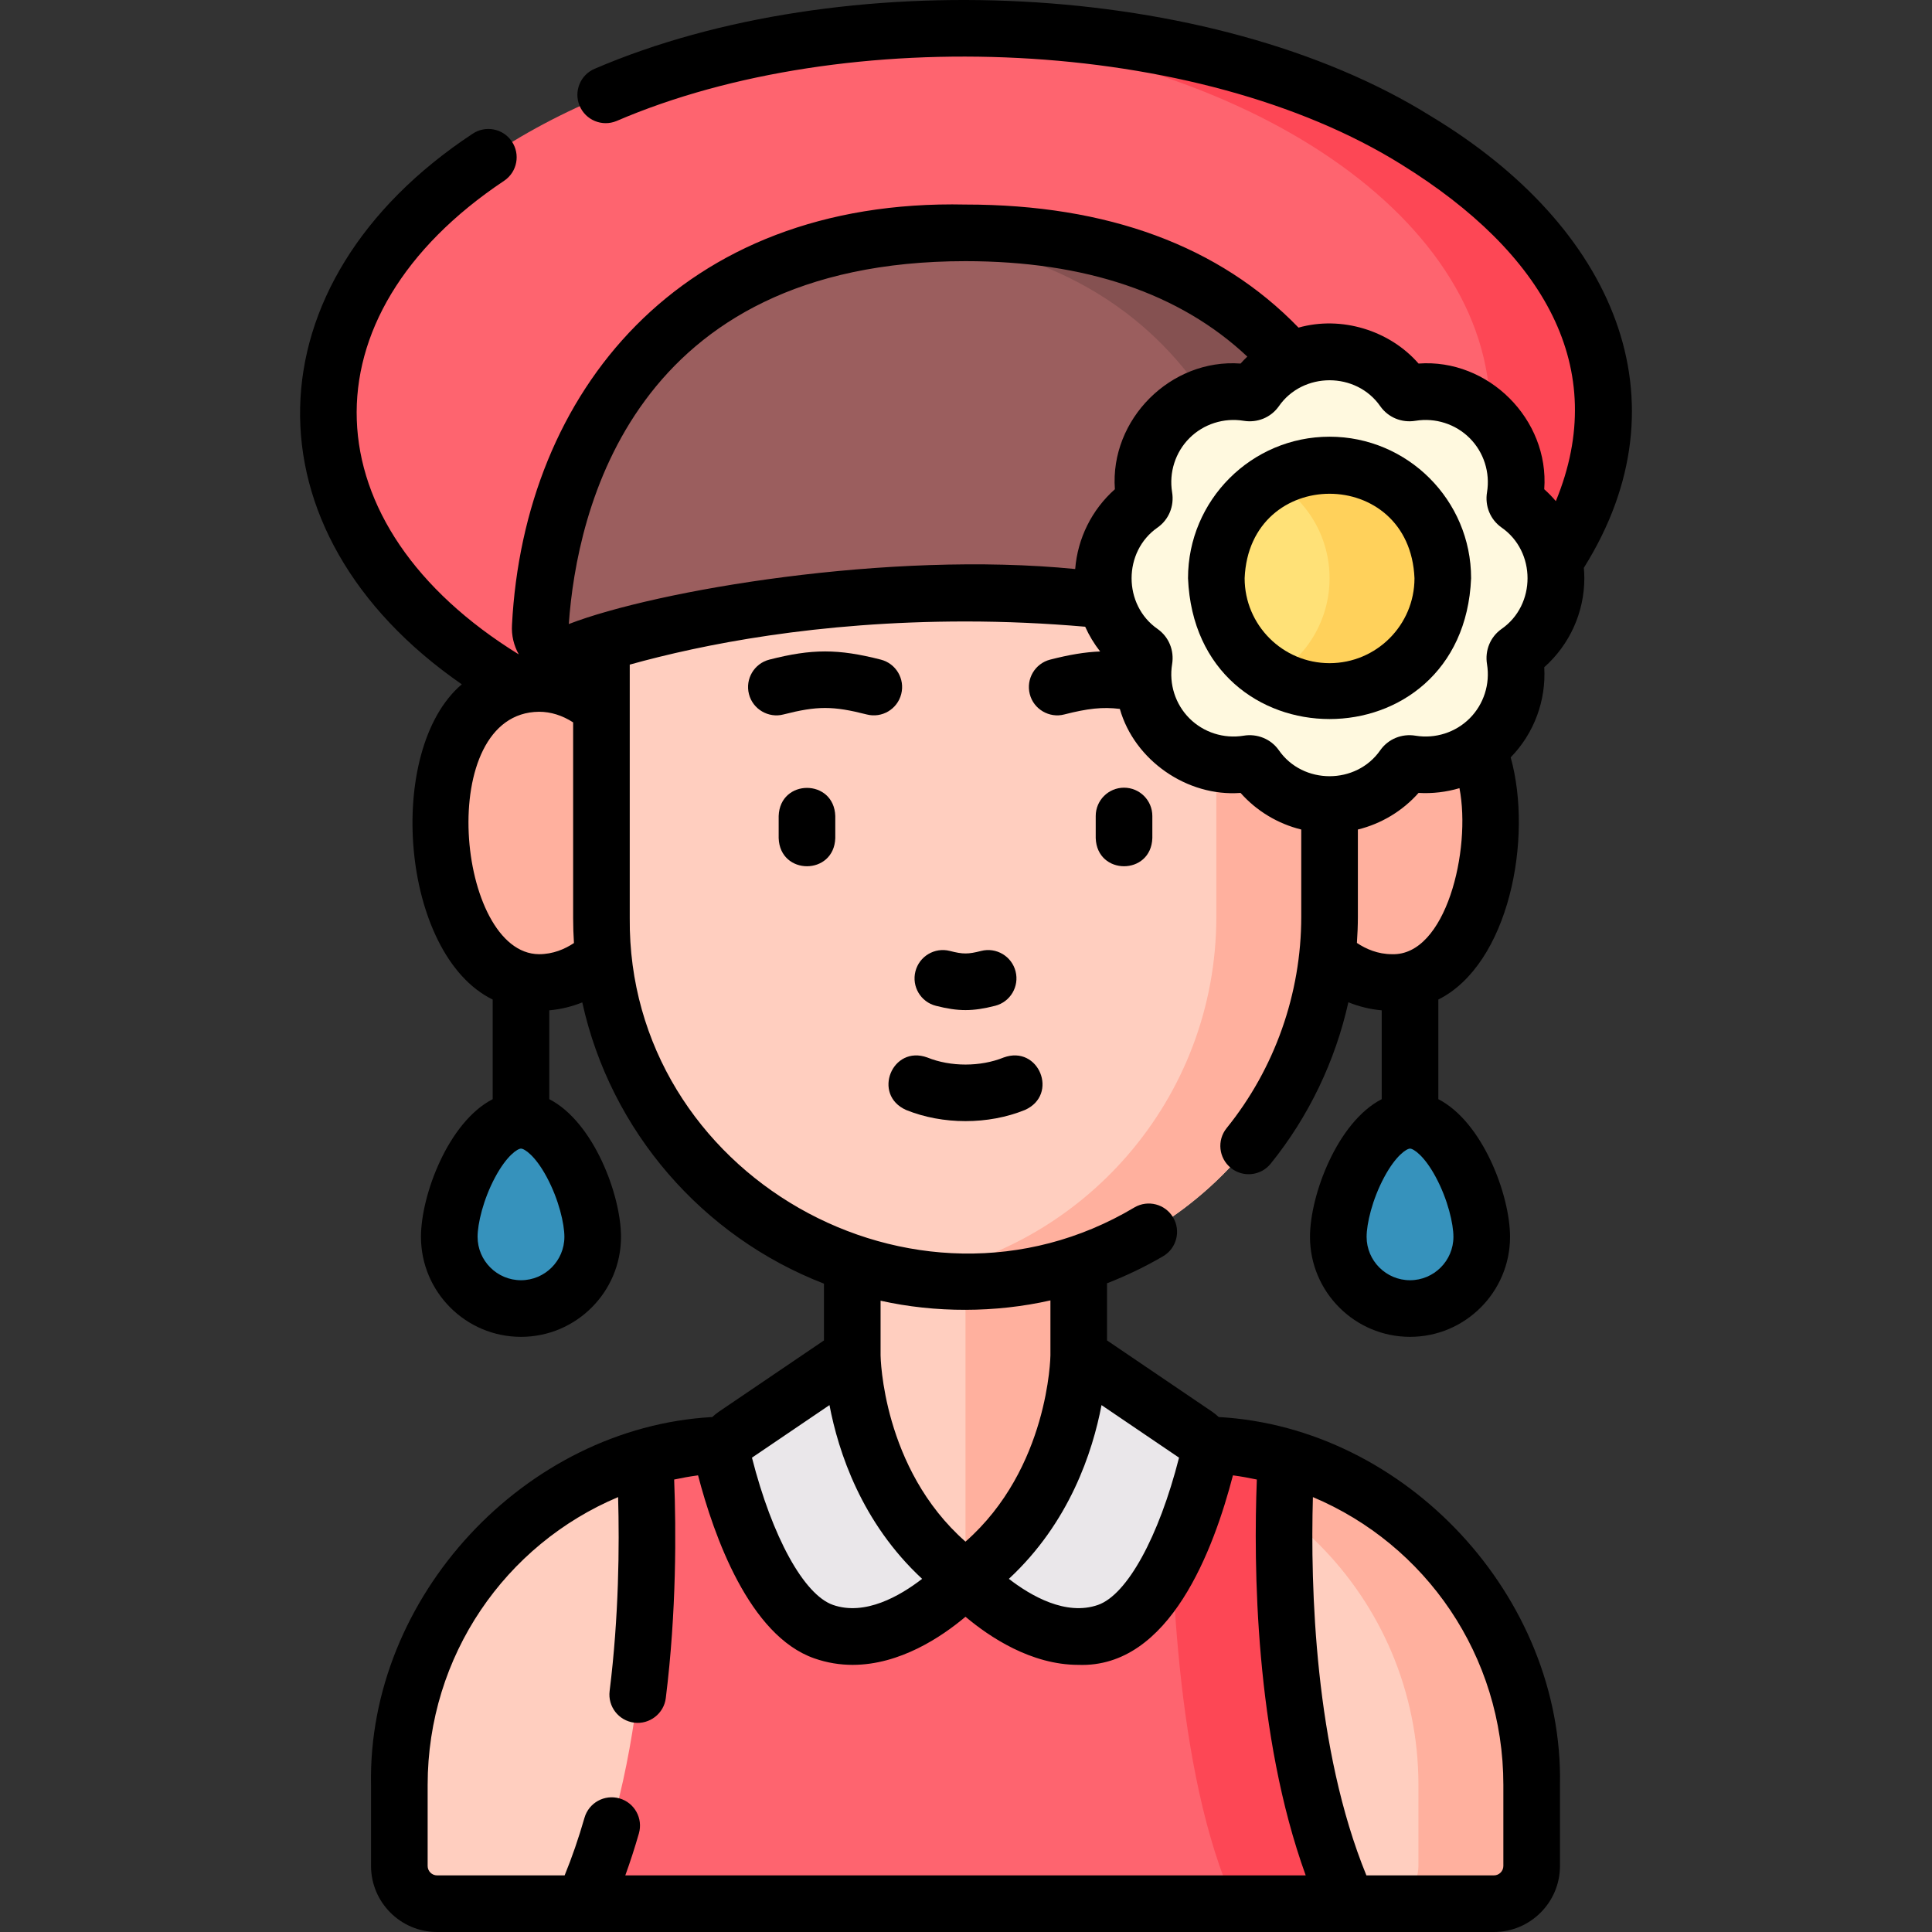 <svg id="Layer_1" enable-background="new 0 0 511.866 511.866" height="512" viewBox="0 0 511.866 511.866" width="512" xmlns="http://www.w3.org/2000/svg"><rect x="0" y="0" width="511.866" height="511.866" fill="#333333" stroke="none"/><g><ellipse cx="255.801" cy="109.366" fill="#fe646f" rx="169" ry="102"/><path d="m255.801 7.366c-5.056 0-10.057.142-15 .404 86.308 4.583 154 48.314 154 101.596s-67.692 97.013-154 101.596c4.943.262 9.944.404 15 .404 93.336 0 169-45.667 169-102s-75.664-102-169-102z" fill="#fd4755"/><path d="m395.801 504.366h-280c-5.523 0-10-4.477-10-10v-21.448c0-49.87 40.427-90.297 90.297-90.297h119.406c49.87 0 90.297 40.427 90.297 90.297v21.448c0 5.523-4.477 10-10 10z" fill="#ffcebf"/><path d="m315.504 382.622h-30c49.87 0 90.297 40.427 90.297 90.297v21.448c0 5.523-4.477 10-10 10h30c5.523 0 10-4.477 10-10v-21.448c0-49.87-40.428-90.297-90.297-90.297z" fill="#ffb09e"/><path d="m315.504 382.622h-119.406c-8.773 0-17.251 1.256-25.271 3.589 1.251 21.836 2.224 77.503-16.302 118.155h202.552c-18.526-40.652-17.553-96.319-16.302-118.155-8.02-2.333-16.498-3.589-25.271-3.589z" fill="#fe646f"/><path d="m340.775 386.211c-8.02-2.333-16.498-3.589-25.271-3.589h-5.216c-.603 30.034 1.109 87.337 16.789 121.745h30c-18.526-40.653-17.553-96.32-16.302-118.156z" fill="#fd4755"/><path d="m225.801 320.478h60v97.564h-60z" fill="#ffcebf"/><path d="m255.801 320.478h30v97.564h-30z" fill="#ffb09e"/><g fill="#ffb09e"><path d="m172.695 220.691c0 21.879-13.38 39.615-29.885 39.615s-26.093-20.369-26.093-42.248 9.588-36.983 26.093-36.983 29.885 17.737 29.885 39.616z"/><path d="m338.907 220.691c0 21.879 13.38 39.615 29.885 39.615s26.093-20.369 26.093-42.248-9.588-36.983-26.093-36.983-29.885 17.737-29.885 39.616z"/></g><path d="m159.346 243.264v-65.634c0-53.27 43.184-96.454 96.454-96.454 53.27 0 96.454 43.184 96.454 96.454v65.27c0 53.371-43.265 96.636-96.636 96.636-53.169 0-96.272-43.102-96.272-96.272z" fill="#ffcebf"/><path d="m255.801 81.176c-5.103 0-10.112.4-15 1.163 46.146 7.206 81.455 47.124 81.455 95.292v65.27c0 48.263-35.382 88.259-81.621 95.473 4.883.763 9.887 1.163 14.985 1.163 53.371 0 96.636-43.266 96.636-96.636v-65.27c-.001-53.271-43.185-96.455-96.455-96.455z" fill="#ffb09e"/><path d="m157.031 327.686c0 10.493-8.507 19-19 19s-19-8.507-19-19 8.507-30.872 19-30.872 19 20.379 19 30.872z" fill="#3692bc"/><path d="m392.57 327.686c0 10.493-8.507 19-19 19s-19-8.507-19-19 8.507-30.872 19-30.872 19 20.379 19 30.872z" fill="#3692bc"/><path d="m225.801 359.113s0 37.235 30 58.929c0 0-18.691 20.871-37.598 14.241-14.98-5.253-23.457-33.195-26.331-44.574-.725-2.869.428-5.878 2.877-7.539z" fill="#eae7ea"/><path d="m285.801 359.113s0 37.235-30 58.929c0 0 18.691 20.871 37.598 14.241 14.98-5.253 23.457-33.195 26.331-44.574.725-2.869-.428-5.878-2.877-7.539z" fill="#eae7ea"/><path d="m143.133 166.024c-.296 4.772 4.348 8.326 8.873 6.784 16.085-5.48 52.815-15.654 103.795-15.654 50.992 0 87.776 10.179 103.882 15.658 4.527 1.54 9.171-2.018 8.87-6.791-1.765-28.048-15.505-104.33-112.752-104.33-97.25.001-110.926 76.288-112.668 104.333z" fill="#9b5e5e"/><g><path d="m255.801 61.692c-5.244 0-10.23.234-15 .659 83.679 7.441 96.082 77.136 97.752 103.672.015.234.008.463 0 .691 8.953 2.19 16.065 4.377 21.13 6.1 4.527 1.54 9.171-2.018 8.87-6.791-1.765-28.049-15.505-104.331-112.752-104.331z" fill="#855151"/></g><path d="m412.255 153.199c0-8.079-3.996-15.222-10.116-19.57-.625-.444-.893-1.224-.769-1.98 1.212-7.369-1.005-15.192-6.689-20.876s-13.506-7.902-20.876-6.689c-.757.124-1.536-.143-1.98-.769-4.349-6.12-11.491-10.116-19.57-10.116s-15.221 3.996-19.57 10.116c-.444.625-1.224.893-1.98.769-7.369-1.212-15.192 1.005-20.876 6.689s-7.902 13.506-6.689 20.876c.125.757-.143 1.536-.769 1.98-6.12 4.349-10.116 11.491-10.116 19.57s3.996 15.222 10.116 19.57c.625.444.893 1.224.769 1.98-1.212 7.369 1.005 15.192 6.689 20.876s13.506 7.902 20.876 6.689c.757-.124 1.536.143 1.98.769 4.349 6.12 11.491 10.116 19.57 10.116s15.221-3.996 19.57-10.116c.444-.625 1.224-.893 1.98-.769 7.369 1.212 15.192-1.005 20.876-6.689s7.902-13.506 6.689-20.876c-.125-.757.143-1.536.769-1.98 6.12-4.348 10.116-11.49 10.116-19.57z" fill="#fff9df"/><circle cx="352.255" cy="153.199" fill="#ffe177" r="30"/><path d="m352.255 123.199c-5.466 0-10.586 1.469-15 4.023 8.964 5.188 15 14.874 15 25.977s-6.036 20.789-15 25.977c4.414 2.554 9.534 4.023 15 4.023 16.569 0 30-13.431 30-30s-13.431-30-30-30z" fill="#ffd15b"/><g><path d="m247.945 266.476c5.947 1.519 9.764 1.519 15.711 0 4.014-1.024 6.436-5.109 5.411-9.122-1.024-4.013-5.112-6.438-9.122-5.411-3.486.89-4.803.89-8.289 0-4.012-1.027-8.097 1.398-9.122 5.411s1.398 8.098 5.411 9.122z"/><path d="m238.773 183.881c1.025-4.013-1.397-8.098-5.411-9.122-11.313-2.89-18.211-2.89-29.524 0-4.013 1.025-6.436 5.109-5.411 9.123 1.009 4.045 5.217 6.442 9.123 5.411 8.985-2.294 13.116-2.293 22.102 0 4.013 1.027 8.097-1.398 9.121-5.412z"/><path d="m206.301 216.191v5.869c.344 9.931 14.659 9.923 15 0v-5.869c-.345-9.93-14.659-9.923-15 0z"/><path d="m297.801 208.691c-4.142 0-7.5 3.358-7.5 7.5v5.869c.344 9.931 14.659 9.923 15 0v-5.869c0-4.142-3.358-7.5-7.5-7.5z"/><path d="m240.059 294.076c9.71 3.942 21.774 3.942 31.484 0 9.072-4.055 3.681-17.314-5.643-13.898-6.135 2.49-14.064 2.49-20.2 0-9.33-3.414-14.708 9.849-5.641 13.898z"/><path d="m419.755 153.2c0-.926-.051-1.845-.132-2.759 27.844-44.422 8.124-90.352-40.445-119.62-58.128-36.308-156.535-40.564-221.565-12.624-3.829 1.581-5.65 5.967-4.069 9.795 1.581 3.829 5.966 5.651 9.795 4.069 60.698-26.124 153.956-22.265 208.087 11.602 37.531 23.288 55.333 53.796 40.779 89.106-.947-1.112-1.967-2.169-3.071-3.147 1.363-18.499-14.799-34.669-33.301-33.301-7.691-8.827-20.471-12.714-31.801-9.522-20.919-21.633-50.588-32.607-88.232-32.607-75.717-1.651-116.95 49.878-120.153 111.368-.172 2.772.487 5.47 1.801 7.818-55.376-34.174-57.792-89.549-3.846-125.506 3.426-2.328 4.315-6.993 1.987-10.419s-6.995-4.315-10.418-1.986c-59.508 39.313-61.287 105.361-2.823 145.838-20.447 17.369-16.268 71.552 8.184 83.52v26.389c-11.798 6.093-19 25.47-19 36.473 0 14.612 11.888 26.5 26.5 26.5s26.5-11.888 26.5-26.5c0-11.003-7.202-30.38-19-36.473v-23.534c2.997-.267 5.924-.973 8.738-2.102 7.521 34.187 31.944 62.105 64.031 74.514v15.045l-27.761 18.826c-.654.443-1.261.936-1.823 1.468-49.658 2.764-91.38 47.668-90.416 97.485v21.45c0 9.649 7.851 17.5 17.5 17.5h280c9.649 0 17.5-7.851 17.5-17.5v-21.45c.965-49.817-40.76-94.721-90.416-97.485-.562-.532-1.169-1.025-1.822-1.468l-27.762-18.826v-15.149c5.116-1.983 10.082-4.365 14.84-7.149 3.575-2.092 4.777-6.686 2.686-10.261-2.091-3.576-6.687-4.778-10.261-2.686-58.18 34.721-134.297-8.75-133.719-76.629v-55.306c0-.007 0-.014 0-.021v-11.852c19.211-5.351 49.673-11.43 88.955-11.43 10.641 0 21.279.485 31.708 1.391 1.046 2.336 2.38 4.537 3.963 6.56-3.993.146-8.14.852-13.233 2.153-4.013 1.025-6.436 5.109-5.411 9.123 1.01 4.045 5.217 6.442 9.123 5.411 6.236-1.592 10.141-2.035 14.742-1.474 3.864 13.643 17.868 23.327 31.985 22.259 4.266 4.811 9.897 8.177 16.078 9.7v23.123c0 20.328-7.022 40.21-19.772 55.986-2.604 3.222-2.103 7.944 1.119 10.547 3.2 2.592 7.932 2.118 10.547-1.119 10.1-12.497 17.113-27.201 20.59-42.772 2.842 1.151 5.801 1.868 8.831 2.137v23.533c-11.798 6.093-19 25.47-19 36.473 0 14.612 11.888 26.5 26.5 26.5s26.5-11.888 26.5-26.5c0-11.003-7.202-30.38-19-36.473v-26.389c18.666-9.339 25.17-42.627 19.169-64.163 6.206-6.356 9.418-15.069 8.895-23.883 6.701-5.945 10.619-14.534 10.619-23.577zm-175.446 265.102c-5.85 4.526-15.127 9.88-23.625 6.903-7.694-2.698-16.104-17.995-21.459-39.009l20.537-13.926c2.356 12.38 8.505 31.158 24.547 46.032zm-78.641 78.564c1.295-3.566 2.498-7.279 3.601-11.113 1.145-3.981-1.154-8.136-5.134-9.281-3.981-1.144-8.136 1.154-9.281 5.135-1.553 5.401-3.317 10.513-5.26 15.259h-33.793c-1.378 0-2.5-1.122-2.5-2.5v-21.45c0-34.325 20.656-63.721 50.461-76.273.362 12.893.21 31.646-2.249 51.387-.512 4.11 2.405 7.857 6.516 8.369 4.031.528 7.875-2.389 8.369-6.516 2.856-22.934 2.74-44.535 2.215-57.895 2.083-.443 4.191-.823 6.331-1.108 4.205 16.105 13.566 42.445 30.778 48.48 3.458 1.212 6.869 1.73 10.181 1.73 12.521-.002 23.57-7.415 29.897-12.747 6.327 5.332 17.375 12.747 29.898 12.747 24.296.913 35.931-30.897 40.959-50.21 2.141.285 4.249.665 6.332 1.108-.891 22.68-.522 67.677 12.947 104.878zm126.171-124.596 20.537 13.926c-5.355 21.015-13.764 36.311-21.46 39.009-8.496 2.981-17.779-2.379-23.625-6.903 16.043-14.874 22.193-33.652 24.548-46.032zm106.462 100.646v21.45c0 1.378-1.122 2.5-2.5 2.5h-33.785c-13.724-33.497-14.846-76.408-14.175-100.223 29.804 12.553 50.46 41.948 50.46 76.273zm-120-128.386v14.562c-.002.316-.446 29.953-22.5 49.354-22.054-19.402-22.498-49.039-22.5-49.354v-14.48c14.495 3.244 30.407 3.223 45-.082zm-140.27-5.344c-6.341 0-11.5-5.159-11.5-11.5 0-3.428 1.462-9.842 4.673-15.824 3.061-5.703 5.921-7.547 6.827-7.547s3.766 1.845 6.827 7.547c3.211 5.982 4.673 12.396 4.673 15.824 0 6.342-5.158 11.5-11.5 11.5zm4.78-86.38c-21.881-.108-27.799-63.972 0-64.23 3.114 0 6.19.97 9.036 2.815v51.873c0 2.213.078 4.408.215 6.587-2.411 1.605-5.538 2.955-9.251 2.955zm7.884-87.47c2.112-29.849 16.784-96.144 105.106-96.144 31.723 0 56.807 8.505 74.665 25.286-.617.591-1.219 1.2-1.789 1.843-18.502-1.367-34.663 14.804-33.3 33.301-6.097 5.407-9.878 13.003-10.515 21.136-49.408-4.899-111.1 5.67-134.167 14.578zm222.875 173.85c-6.341 0-11.5-5.159-11.5-11.5 0-3.428 1.462-9.842 4.673-15.824 3.061-5.703 5.921-7.547 6.827-7.547s3.766 1.845 6.827 7.547c3.211 5.982 4.673 12.396 4.673 15.824 0 6.342-5.158 11.5-11.5 11.5zm-4.779-86.38c-3.735 0-6.875-1.364-9.291-2.983.155-2.301.256-4.608.256-6.923v-23.123c6.181-1.523 11.812-4.889 16.078-9.7 3.684.216 7.35-.228 10.836-1.259 3.173 16.333-3.581 44.475-17.879 43.988zm29.008-86.153c-2.961 2.102-4.428 5.67-3.829 9.315.863 5.249-.853 10.615-4.592 14.354s-9.105 5.455-14.355 4.592c-3.639-.599-7.208.866-9.312 3.825-6.375 9.217-20.541 9.215-26.914-.001-2.092-2.975-5.761-4.428-9.311-3.823-5.25.863-10.615-.853-14.355-4.592-3.739-3.739-5.456-9.105-4.592-14.355.6-3.644-.868-7.213-3.824-9.311-9.216-6.375-9.214-20.54-.001-26.913 2.959-2.102 4.425-5.671 3.826-9.312-.863-5.25.853-10.616 4.592-14.355s9.107-5.454 14.355-4.592c3.638.598 7.208-.866 9.312-3.825 6.374-9.216 20.541-9.214 26.914.001 2.102 2.957 5.667 4.423 9.311 3.823 5.25-.862 10.615.853 14.354 4.592s5.456 9.105 4.592 14.354c-.6 3.642.866 7.211 3.825 9.312 9.215 6.373 9.214 20.541.004 26.911z"/><path d="m352.255 115.7c-20.678 0-37.5 16.822-37.5 37.5 2.06 49.749 72.948 49.734 75 0 0-20.678-16.822-37.5-37.5-37.5zm0 60c-12.407 0-22.5-10.093-22.5-22.5 1.236-29.849 43.769-29.841 45 0 0 12.406-10.093 22.5-22.5 22.5z"/></g></g></svg>